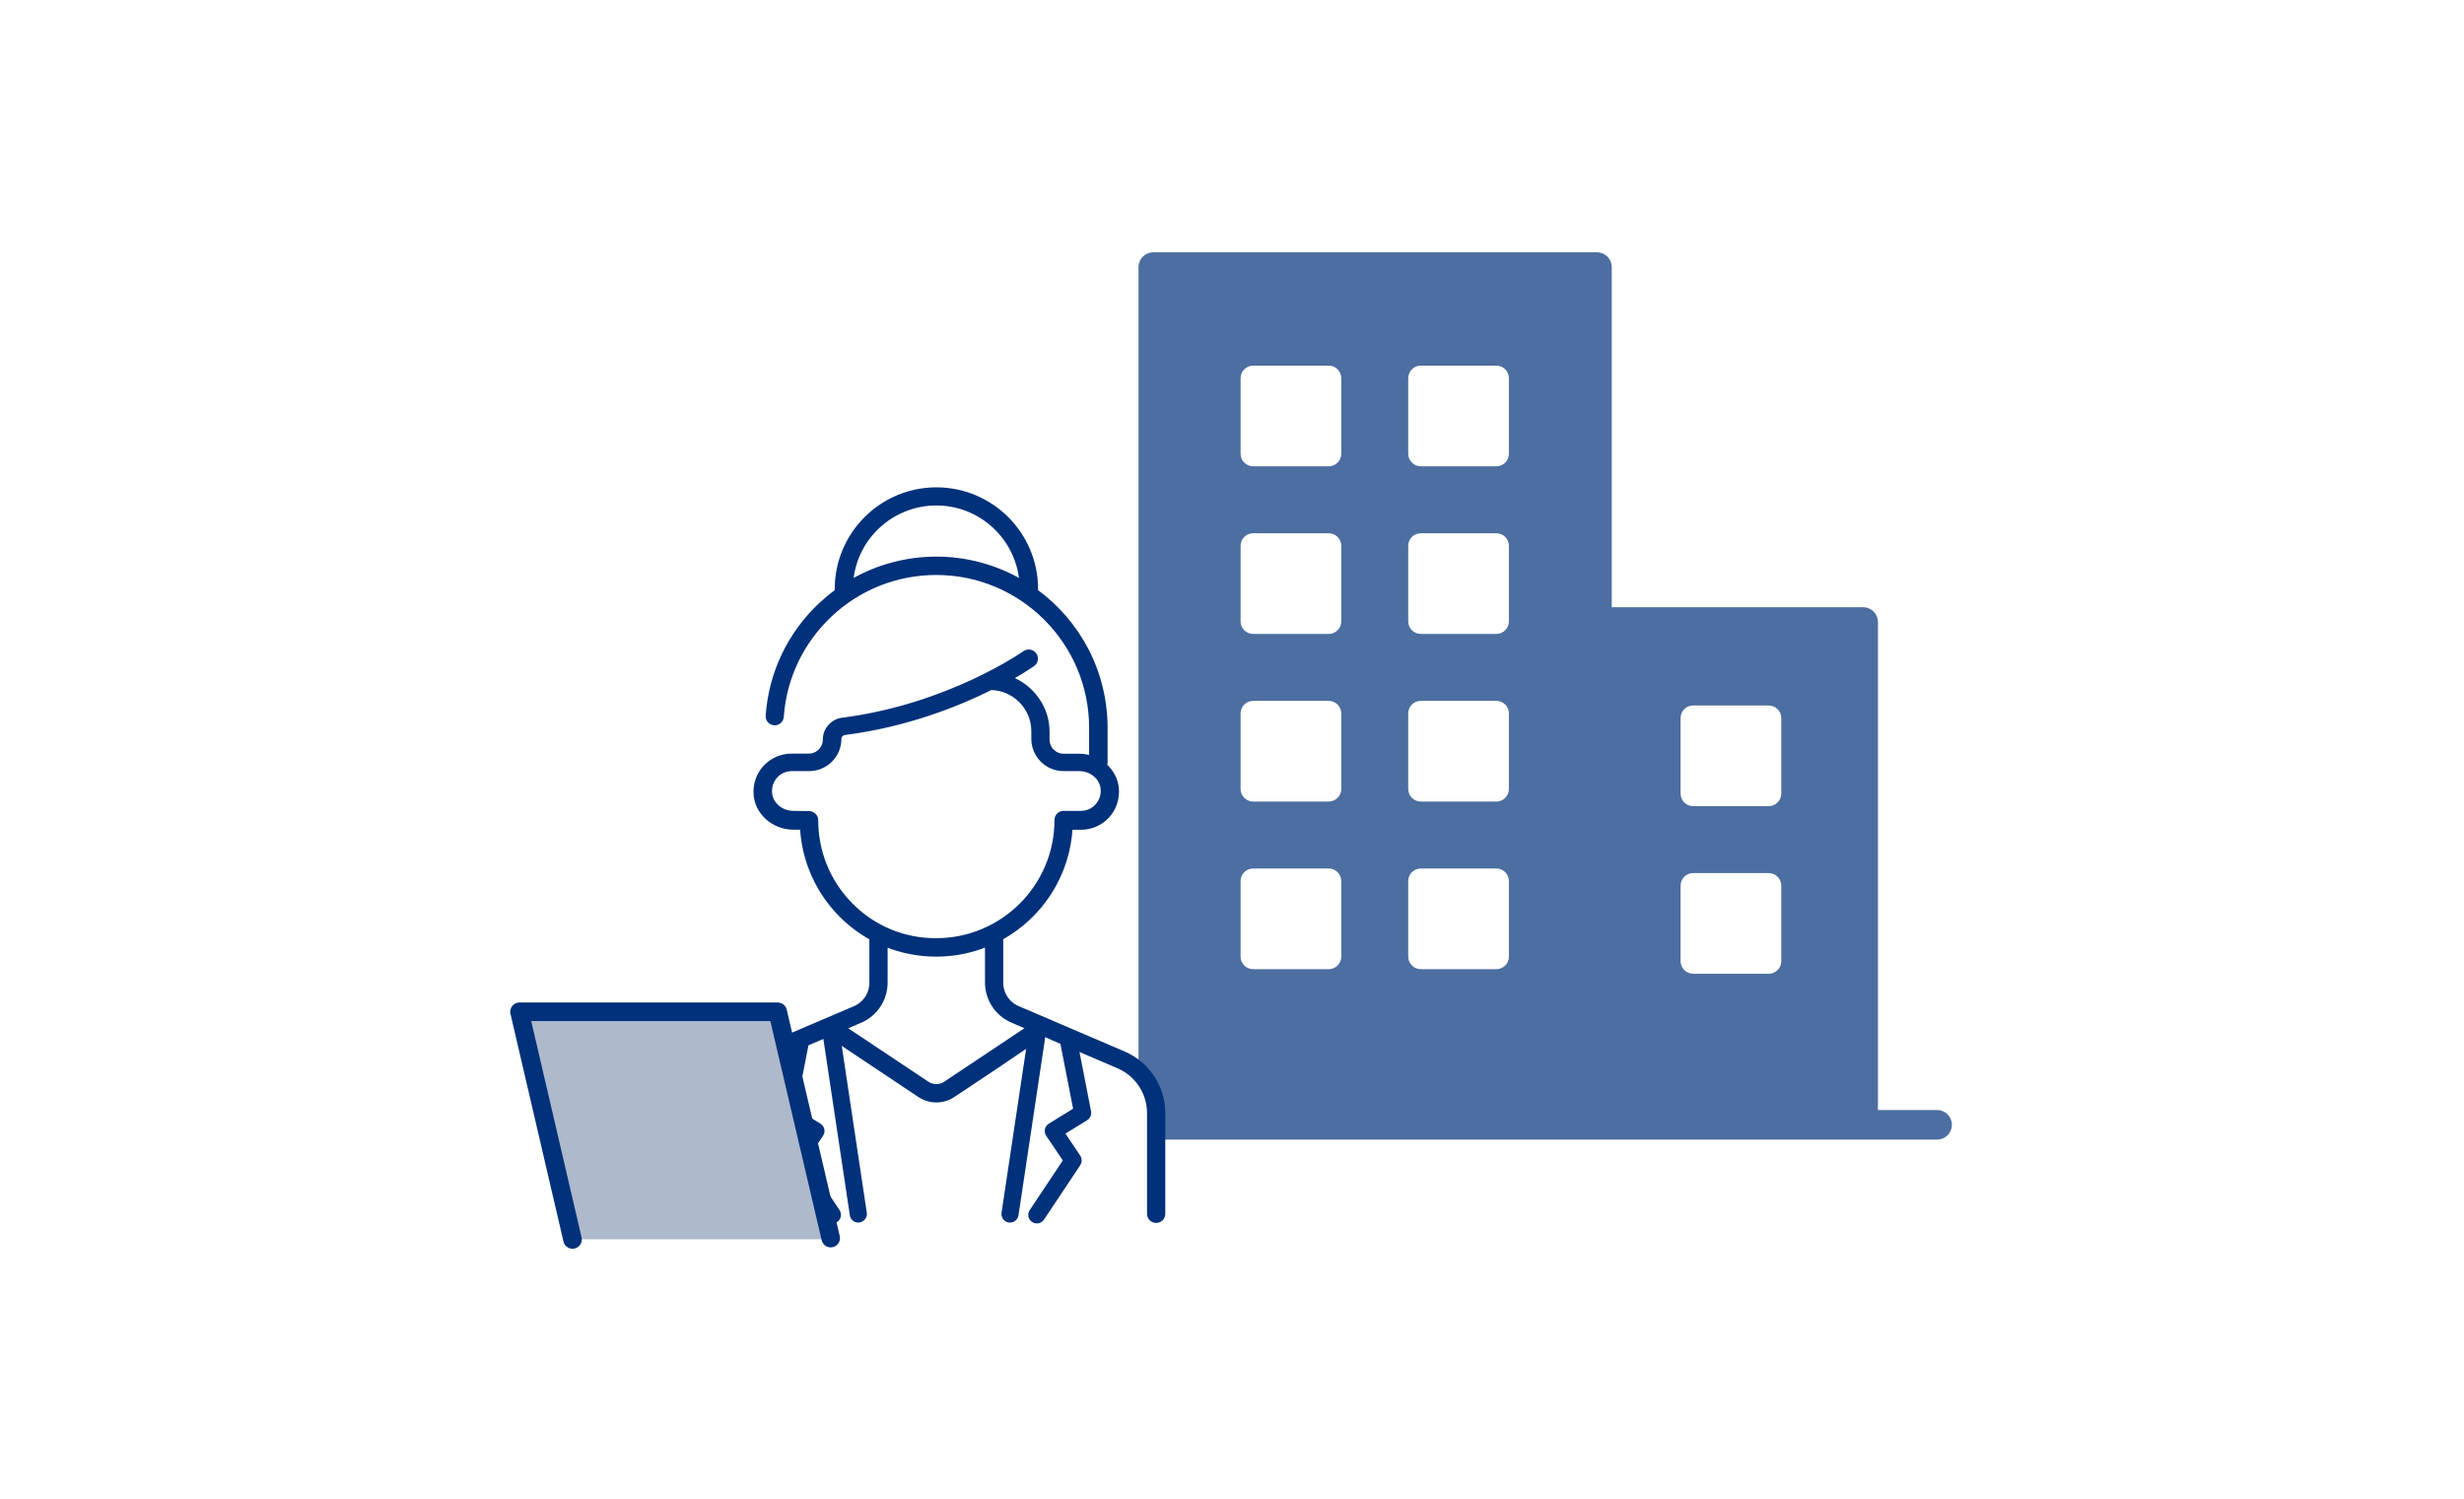 <svg width="332" height="202" viewBox="0 0 332 202" fill="none" xmlns="http://www.w3.org/2000/svg">
<rect width="332" height="202" fill="white"/>
<path opacity="0.7" d="M261.006 149.574H253.036V83.816C253.036 82.716 252.144 81.824 251.043 81.824H217.168V35.992C217.168 34.892 216.276 34 215.175 34H155.395C154.295 34 153.403 34.892 153.403 35.992V149.574H145.432C144.331 149.574 143.439 150.467 143.439 151.567C143.439 152.667 144.332 153.56 145.432 153.56H261.006C262.107 153.56 262.999 152.667 262.999 151.567C262.999 150.467 262.107 149.574 261.006 149.574Z" fill="#00317A"/>
<path d="M179.027 49.268H168.852C167.915 49.268 167.156 50.027 167.156 50.963V61.138C167.156 62.075 167.915 62.834 168.852 62.834H179.027C179.963 62.834 180.723 62.075 180.723 61.138V50.963C180.723 50.027 179.963 49.268 179.027 49.268Z" fill="white"/>
<path d="M201.615 49.268H191.44C190.503 49.268 189.744 50.027 189.744 50.963V61.138C189.744 62.075 190.503 62.834 191.44 62.834H201.615C202.551 62.834 203.31 62.075 203.31 61.138V50.963C203.31 50.027 202.551 49.268 201.615 49.268Z" fill="white"/>
<path d="M179.027 71.856H168.852C167.915 71.856 167.156 72.615 167.156 73.551V83.726C167.156 84.663 167.915 85.422 168.852 85.422H179.027C179.963 85.422 180.723 84.663 180.723 83.726V73.551C180.723 72.615 179.963 71.856 179.027 71.856Z" fill="white"/>
<path d="M201.615 71.856H191.44C190.503 71.856 189.744 72.615 189.744 73.551V83.726C189.744 84.663 190.503 85.422 191.44 85.422H201.615C202.551 85.422 203.31 84.663 203.31 83.726V73.551C203.31 72.615 202.551 71.856 201.615 71.856Z" fill="white"/>
<path d="M238.312 95.061H228.137C227.201 95.061 226.441 95.82 226.441 96.756V106.931C226.441 107.868 227.201 108.627 228.137 108.627H238.312C239.249 108.627 240.008 107.868 240.008 106.931V96.756C240.008 95.82 239.249 95.061 238.312 95.061Z" fill="white"/>
<path d="M238.312 117.646H228.137C227.201 117.646 226.441 118.406 226.441 119.342V129.517C226.441 130.454 227.201 131.213 228.137 131.213H238.312C239.249 131.213 240.008 130.454 240.008 129.517V119.342C240.008 118.406 239.249 117.646 238.312 117.646Z" fill="white"/>
<path d="M179.027 94.441H168.852C167.915 94.441 167.156 95.201 167.156 96.137V106.312C167.156 107.248 167.915 108.008 168.852 108.008H179.027C179.963 108.008 180.723 107.248 180.723 106.312V96.137C180.723 95.201 179.963 94.441 179.027 94.441Z" fill="white"/>
<path d="M201.615 94.441H191.44C190.503 94.441 189.744 95.201 189.744 96.137V106.312C189.744 107.248 190.503 108.008 191.44 108.008H201.615C202.551 108.008 203.31 107.248 203.31 106.312V96.137C203.31 95.201 202.551 94.441 201.615 94.441Z" fill="white"/>
<path d="M179.027 117.029H168.852C167.915 117.029 167.156 117.788 167.156 118.725V128.9C167.156 129.836 167.915 130.596 168.852 130.596H179.027C179.963 130.596 180.723 129.836 180.723 128.9V118.725C180.723 117.788 179.963 117.029 179.027 117.029Z" fill="white"/>
<path d="M201.615 117.029H191.44C190.503 117.029 189.744 117.788 189.744 118.725V128.9C189.744 129.836 190.503 130.596 191.44 130.596H201.615C202.551 130.596 203.31 129.836 203.31 128.9V118.725C203.31 117.788 202.551 117.029 201.615 117.029Z" fill="white"/>
<path d="M155.184 145.967H141.008V163.687H155.184V145.967Z" fill="white"/>
<path d="M151.332 142.145L137.068 136.033C135.609 135.421 134.676 133.991 134.676 132.402V126.261L134.792 126.203C137.403 124.759 139.649 122.658 141.254 120.135C142.902 117.553 143.865 114.563 144.025 111.515L144.04 111.311H145.659C146.971 111.311 148.211 110.756 149.086 109.794C149.961 108.831 150.384 107.518 150.253 106.206C150.136 105.097 149.597 104.062 148.707 103.289L148.59 103.186L148.663 103.041C148.707 102.953 148.722 102.851 148.736 102.749V98.067C148.736 94.45 147.861 90.862 146.198 87.667C144.594 84.59 142.246 81.862 139.43 79.82L139.299 79.733L139.343 79.587C139.358 79.514 139.372 79.441 139.372 79.368C139.372 72.09 133.45 66.168 126.172 66.168C118.894 66.168 112.972 72.09 112.972 79.368C112.972 79.441 112.987 79.514 113.001 79.587L113.045 79.733L112.914 79.82C112.155 80.374 111.441 80.972 110.755 81.6C106.583 85.494 104.06 90.774 103.666 96.462C103.652 96.652 103.71 96.827 103.827 96.973C103.958 97.119 104.133 97.221 104.337 97.236H104.396C104.76 97.236 105.081 96.944 105.11 96.564C105.475 91.255 107.838 86.325 111.747 82.664C115.67 78.989 120.79 76.976 126.158 76.976C137.782 76.976 147.248 86.442 147.248 98.067V102.399L146.957 102.311C146.461 102.151 145.936 102.063 145.425 102.063H143.31C141.998 102.063 140.918 100.984 140.918 99.671V98.636C140.918 97.09 140.451 95.602 139.547 94.333C138.672 93.093 137.461 92.16 136.047 91.62L135.609 91.46L136.017 91.226C137.111 90.599 138.118 89.986 138.978 89.388C139.007 89.374 139.037 89.345 139.051 89.345C139.212 89.228 139.314 89.067 139.343 88.863C139.372 88.674 139.328 88.469 139.212 88.324C139.08 88.134 138.847 88.017 138.614 88.017C138.468 88.017 138.322 88.061 138.191 88.149C138.089 88.222 127.966 95.354 113.555 97.206C112.301 97.352 111.368 98.402 111.368 99.657C111.368 100.969 110.288 102.049 108.976 102.049H106.642C105.329 102.049 104.089 102.603 103.214 103.566C102.339 104.528 101.916 105.841 102.047 107.154C102.281 109.473 104.41 111.296 106.875 111.296H108.275L108.29 111.5C108.523 115.905 110.376 120.062 113.512 123.198C114.708 124.394 116.05 125.4 117.523 126.217L117.639 126.276V132.416C117.639 134.006 116.706 135.421 115.247 136.048L100.968 142.145C97.832 143.501 95.805 146.579 95.805 149.977V163.542C95.805 163.95 96.126 164.271 96.534 164.271C96.942 164.271 97.263 163.95 97.263 163.542V149.977C97.263 147.148 98.941 144.595 101.551 143.472L111.397 139.257L112.564 138.761L111.951 139.33L112.87 139.972V139.957L113.205 140.19L124.028 147.41C124.67 147.833 125.414 148.052 126.172 148.052C126.945 148.052 127.674 147.833 128.302 147.41L134.282 143.428L140.641 139.111L141.954 139.709L150.764 143.487C153.374 144.61 155.052 147.162 155.052 149.992V163.557C155.052 163.965 155.373 164.286 155.781 164.286C155.985 164.286 156.16 164.213 156.306 164.067C156.437 163.936 156.51 163.746 156.51 163.557V149.992C156.496 146.564 154.468 143.487 151.332 142.145ZM137.534 78.58C134.092 76.568 130.169 75.503 126.172 75.503C122.161 75.503 118.223 76.568 114.795 78.58L114.431 78.799L114.46 78.376C114.708 75.445 116.02 72.731 118.194 70.733C120.367 68.721 123.197 67.612 126.158 67.612C129.118 67.612 131.948 68.721 134.121 70.733C136.28 72.731 137.607 75.445 137.855 78.376L137.884 78.799L137.534 78.58ZM114.547 122.133C111.455 119.041 109.749 114.913 109.749 110.523C109.749 110.333 109.676 110.144 109.53 110.013C109.399 109.881 109.209 109.794 109.019 109.794L106.904 109.765C105.169 109.765 103.696 108.525 103.535 106.92C103.448 106.001 103.725 105.141 104.337 104.455C104.921 103.784 105.781 103.405 106.686 103.405H109.019C111.149 103.405 112.87 101.684 112.87 99.555C112.87 99.059 113.264 98.621 113.774 98.548C122.176 97.469 129.089 94.668 133.407 92.51L133.45 92.481H133.509C136.79 92.524 139.46 95.237 139.46 98.519V99.555C139.46 101.684 141.181 103.405 143.31 103.405H145.425C147.161 103.405 148.634 104.645 148.795 106.249C148.882 107.168 148.605 108.029 147.992 108.714C147.409 109.385 146.548 109.765 145.644 109.765H143.31C142.902 109.765 142.581 110.085 142.581 110.494C142.581 119.552 135.215 126.917 126.158 126.917C121.767 126.947 117.639 125.24 114.547 122.133ZM138.73 138.688L127.485 146.185C127.091 146.448 126.639 146.579 126.158 146.579C125.691 146.579 125.224 146.448 124.83 146.185L113.585 138.688L113.249 138.469L113.614 138.309L115.816 137.361C117.814 136.515 119.098 134.575 119.098 132.402V126.976L119.404 127.092C121.548 127.968 123.824 128.405 126.158 128.405C128.491 128.405 130.767 127.953 132.911 127.078L133.217 126.961V132.387C133.217 134.546 134.501 136.5 136.499 137.346L138.701 138.294L139.066 138.455L138.73 138.688Z" fill="#00317A" stroke="#00317A" stroke-miterlimit="10"/>
<path d="M136.091 164.244C136.41 164.244 136.69 164.01 136.739 163.685L140.517 138.51C140.571 138.151 140.324 137.817 139.965 137.763C139.605 137.709 139.272 137.957 139.219 138.315L135.441 163.49C135.387 163.848 135.634 164.183 135.993 164.236C136.026 164.241 136.058 164.244 136.091 164.244Z" fill="#00317A" stroke="#00317A" stroke-miterlimit="10"/>
<path d="M114.999 163.672L111.221 138.497C111.163 138.147 111.411 137.812 111.776 137.753C112.126 137.71 112.461 137.943 112.52 138.308L116.297 163.482C116.356 163.833 116.108 164.168 115.743 164.226C115.699 164.241 115.67 164.241 115.641 164.241C115.32 164.241 115.043 164.008 114.999 163.672Z" fill="#00317A" stroke="#00317A" stroke-miterlimit="10"/>
<path d="M139.707 164.358C139.919 164.358 140.127 164.256 140.254 164.066L145.14 156.729C145.287 156.508 145.286 156.219 145.138 155.999L142.85 152.598L146.221 150.521C146.454 150.378 146.574 150.105 146.521 149.836L144.654 140.283C144.585 139.927 144.24 139.694 143.884 139.764C143.528 139.834 143.296 140.179 143.366 140.534L145.146 149.642L141.58 151.839C141.428 151.933 141.32 152.085 141.283 152.259C141.245 152.434 141.28 152.616 141.38 152.764L143.804 156.367L139.161 163.338C138.96 163.64 139.042 164.047 139.343 164.248C139.455 164.323 139.582 164.358 139.707 164.358Z" fill="#00317A" stroke="#00317A" stroke-miterlimit="10"/>
<path d="M112.157 164.358C112.282 164.358 112.408 164.323 112.52 164.248C112.822 164.047 112.903 163.64 112.702 163.338L108.06 156.367L110.484 152.764C110.583 152.616 110.618 152.434 110.581 152.259C110.543 152.085 110.436 151.933 110.284 151.839L106.717 149.641L108.483 140.533C108.552 140.178 108.32 139.833 107.964 139.764C107.609 139.695 107.263 139.928 107.195 140.283L105.342 149.837C105.29 150.105 105.41 150.378 105.642 150.521L109.013 152.598L106.725 155.999C106.577 156.219 106.576 156.508 106.724 156.729L111.61 164.066C111.736 164.255 111.945 164.358 112.157 164.358Z" fill="#00317A" stroke="#00317A" stroke-miterlimit="10"/>
<path d="M111.831 166.991H76.554L70.174 136.803H105.451L111.831 166.991Z" fill="#AEB9CC"/>
<path d="M77.141 167.018L70 136.336H104.787L111.928 166.831" stroke="#00317A" stroke-width="2.5" stroke-linecap="round" stroke-linejoin="round"/>
</svg>
